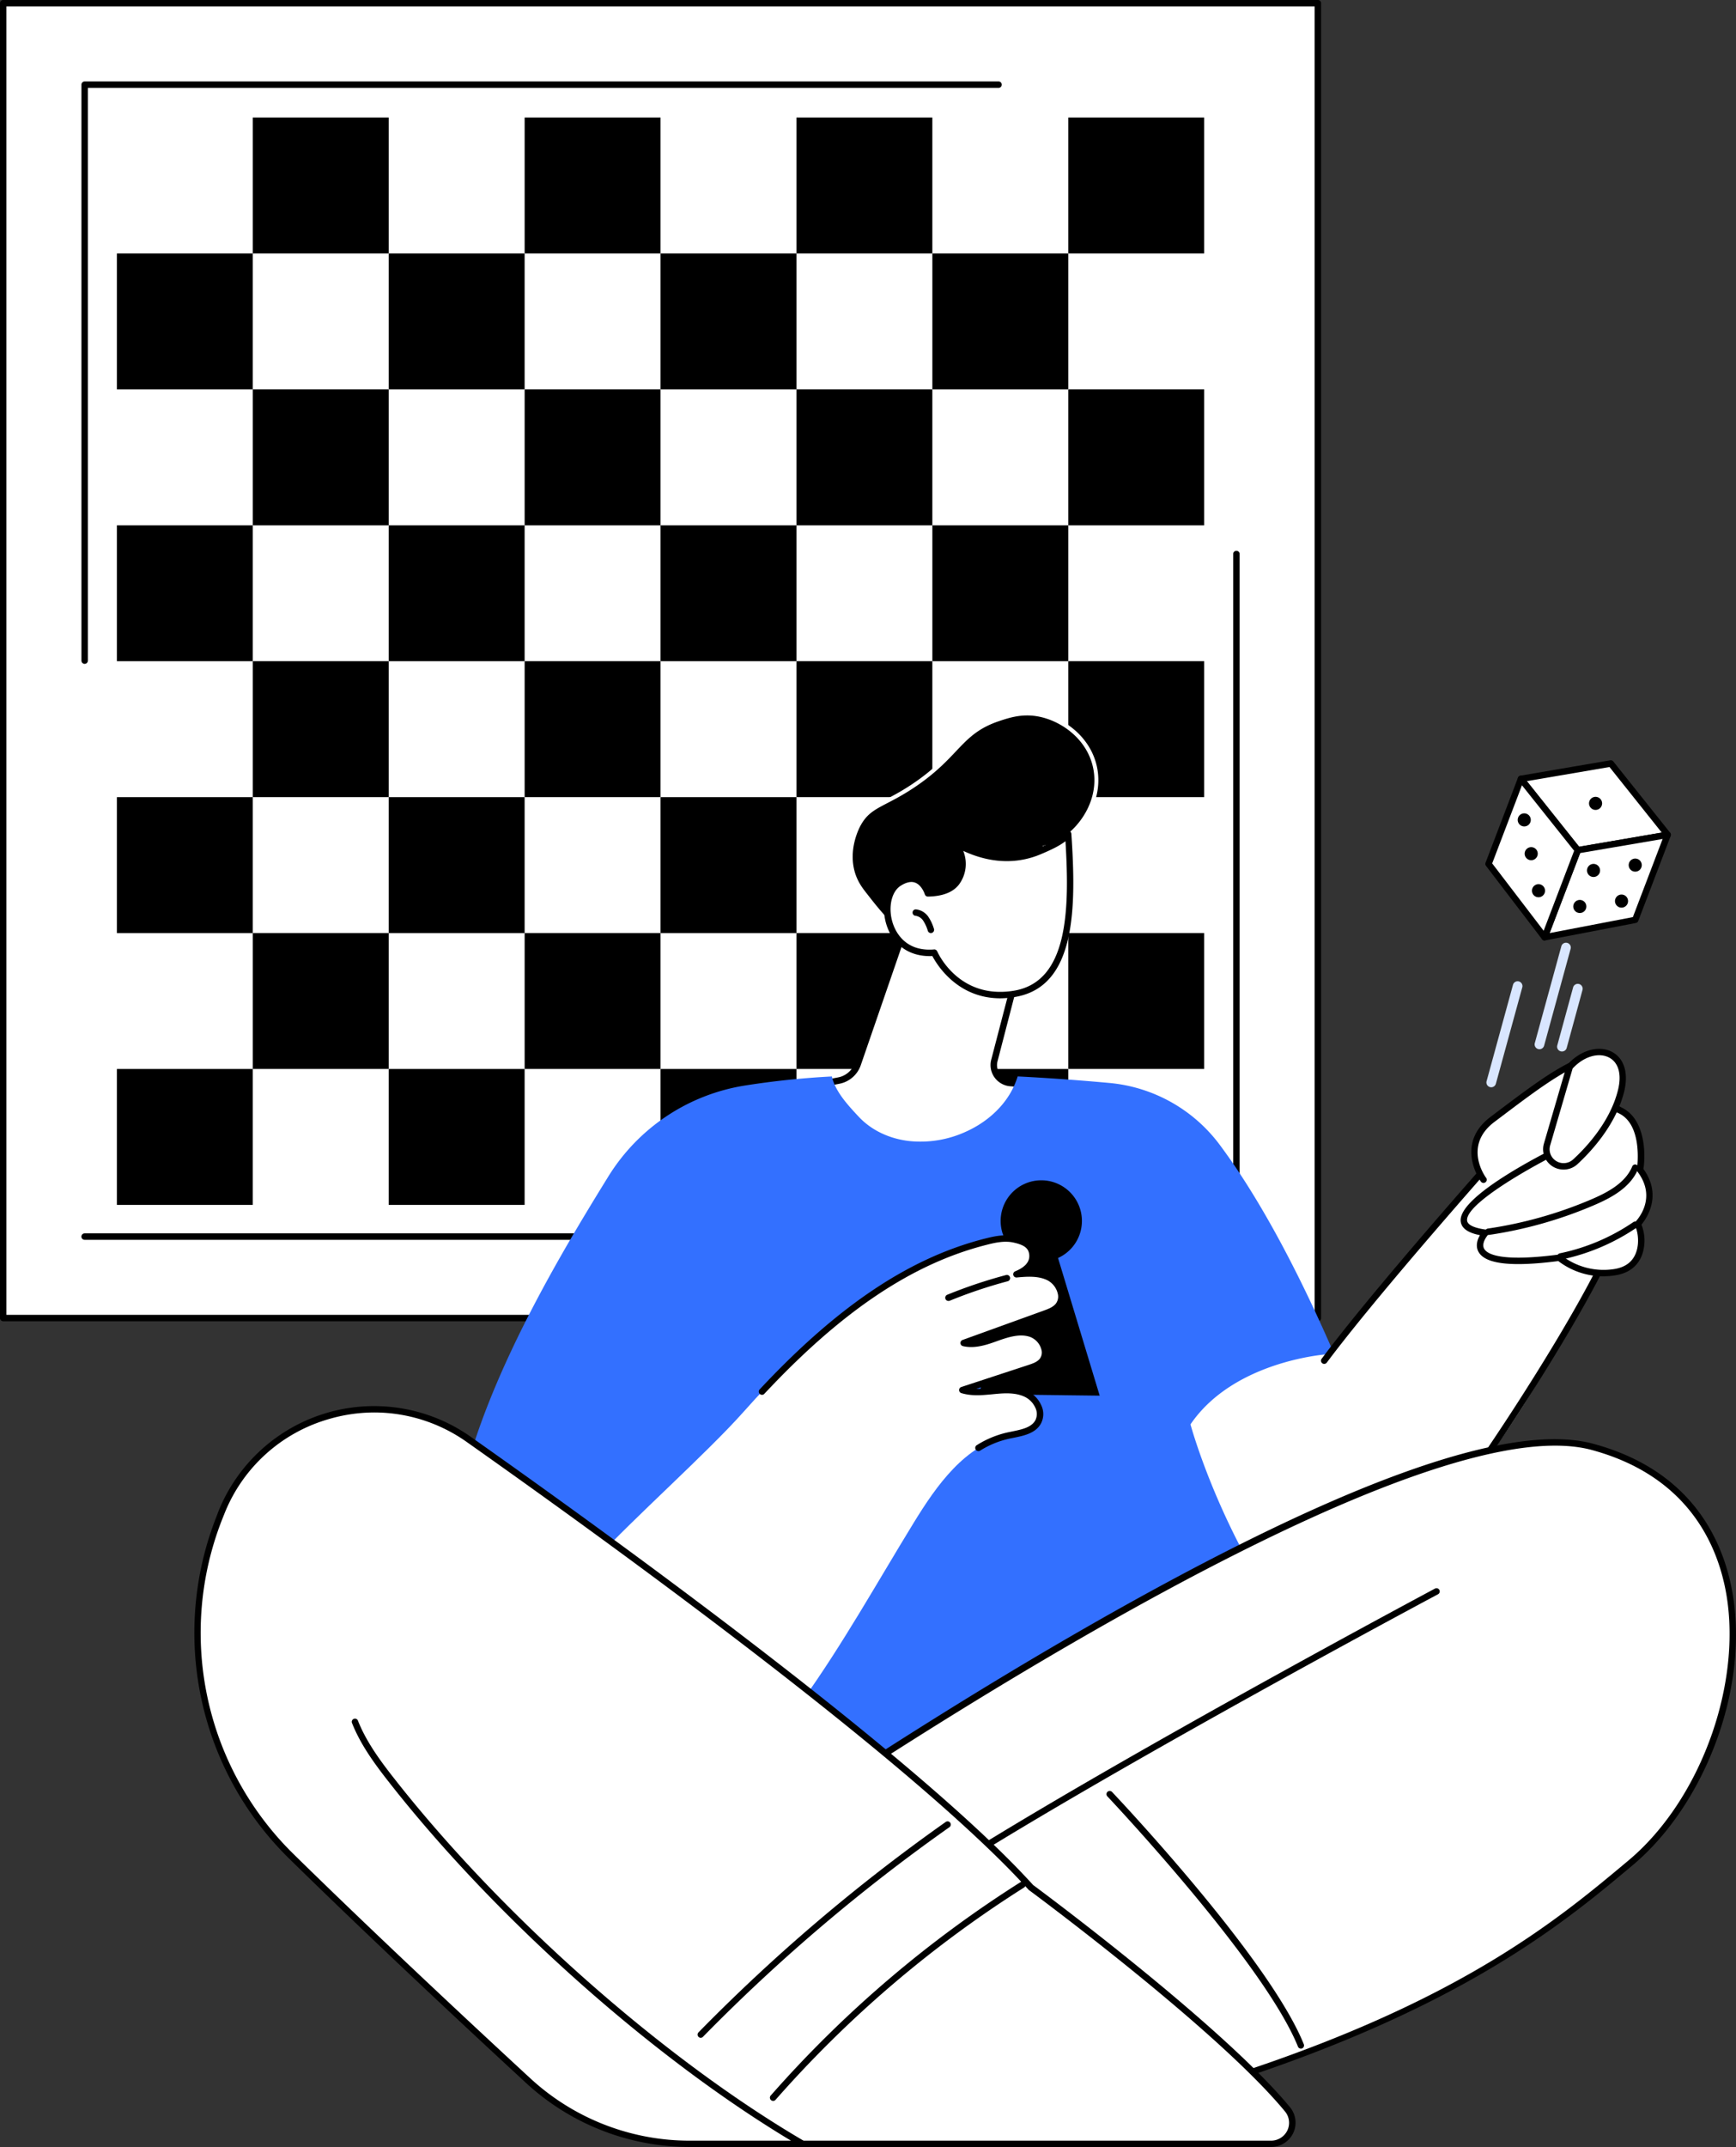 <?xml version="1.0" encoding="UTF-8"?> <svg xmlns="http://www.w3.org/2000/svg" id="Layer_1" data-name="Layer 1" viewBox="0 0 878.7 1086.07"><rect x="0" y="0" width="878.7" height="1086.07" fill="#333333" stroke="none"/><defs><style>.cls-1{fill:#fff;}.cls-2{stroke:#fff;stroke-miterlimit:10;stroke-width:2px;}.cls-3{fill:#3370ff;}.cls-4{fill:#d9e6ff;}</style></defs><rect class="cls-1" x="1.63" y="1.63" width="665.42" height="665.12"></rect><path d="M667.05,668.37H1.63A1.63,1.63,0,0,1,0,666.74V1.63A1.63,1.63,0,0,1,1.63,0H667.05a1.63,1.63,0,0,1,1.63,1.63V666.74A1.63,1.63,0,0,1,667.05,668.37ZM3.25,665.12H665.42V3.25H3.25Z"></path><path d="M42.85,335.81a1.63,1.63,0,0,1-1.63-1.63V42.83a1.63,1.63,0,0,1,1.63-1.63H505.29a1.63,1.63,0,1,1,0,3.25H44.47V334.18A1.62,1.62,0,0,1,42.85,335.81Z"></path><path d="M625.83,627.17h-583a1.63,1.63,0,0,1,0-3.26H624.2V280.38a1.63,1.63,0,1,1,3.25,0V625.54A1.62,1.62,0,0,1,625.83,627.17Z"></path><rect x="403.13" y="59.45" width="68.79" height="68.76"></rect><rect x="265.55" y="59.45" width="68.79" height="68.76"></rect><rect x="540.72" y="59.45" width="68.79" height="68.76"></rect><rect x="127.96" y="59.45" width="68.79" height="68.76"></rect><rect x="196.75" y="128.21" width="68.79" height="68.76" transform="translate(462.29 325.18) rotate(180)"></rect><rect x="334.34" y="128.21" width="68.79" height="68.76" transform="translate(737.47 325.18) rotate(180)"></rect><rect x="59.16" y="128.21" width="68.79" height="68.76" transform="translate(187.11 325.18) rotate(180)"></rect><rect x="471.93" y="128.21" width="68.79" height="68.76" transform="translate(1012.65 325.18) rotate(180)"></rect><rect x="403.13" y="196.96" width="68.79" height="68.76"></rect><rect x="265.55" y="196.96" width="68.79" height="68.76"></rect><rect x="540.72" y="196.96" width="68.79" height="68.76"></rect><rect x="127.96" y="196.96" width="68.79" height="68.76"></rect><rect x="196.75" y="265.72" width="68.79" height="68.76" transform="translate(462.29 600.2) rotate(180)"></rect><rect x="334.34" y="265.72" width="68.79" height="68.76" transform="translate(737.47 600.2) rotate(180)"></rect><rect x="59.16" y="265.72" width="68.79" height="68.76" transform="translate(187.11 600.2) rotate(180)"></rect><rect x="471.93" y="265.72" width="68.79" height="68.76" transform="translate(1012.65 600.2) rotate(180)"></rect><rect x="403.13" y="334.47" width="68.79" height="68.76"></rect><rect x="265.55" y="334.47" width="68.79" height="68.76"></rect><rect x="540.72" y="334.47" width="68.79" height="68.76"></rect><rect x="127.96" y="334.47" width="68.79" height="68.76"></rect><rect x="196.75" y="403.23" width="68.79" height="68.76" transform="translate(462.29 875.23) rotate(180)"></rect><rect x="334.34" y="403.23" width="68.79" height="68.76" transform="translate(737.47 875.23) rotate(180)"></rect><rect x="59.16" y="403.23" width="68.79" height="68.76" transform="translate(187.11 875.23) rotate(180)"></rect><rect x="471.93" y="403.23" width="68.79" height="68.76" transform="translate(1012.65 875.23) rotate(180)"></rect><rect x="403.13" y="471.98" width="68.79" height="68.76"></rect><rect x="265.55" y="471.98" width="68.79" height="68.76"></rect><rect x="540.72" y="471.98" width="68.79" height="68.76"></rect><rect x="127.96" y="471.98" width="68.79" height="68.76"></rect><rect x="196.75" y="540.74" width="68.79" height="68.76" transform="translate(462.29 1150.25) rotate(180)"></rect><rect x="334.34" y="540.74" width="68.79" height="68.76" transform="translate(737.47 1150.25) rotate(180)"></rect><rect x="59.16" y="540.74" width="68.79" height="68.76" transform="translate(187.11 1150.25) rotate(180)"></rect><rect x="471.93" y="540.74" width="68.79" height="68.76" transform="translate(1012.65 1150.25) rotate(180)"></rect><path class="cls-1" d="M457.2,471.5l-23.05,66.86a12.7,12.7,0,0,1-9.61,8.3l-10.26,2S441,606.1,485.93,596.48,521,548.64,521,548.64l-9.51-.77a9.13,9.13,0,0,1-8.17-11.38L514,495.4S470.44,460.56,457.2,471.5Z"></path><path d="M475.93,599.18c-39.48,0-62.87-49.32-63.12-49.86A1.63,1.63,0,0,1,414,547l10.26-2a11.09,11.09,0,0,0,8.37-7.23L455.66,471a1.65,1.65,0,0,1,.5-.72C470,458.79,510.47,490.48,515,494.13a1.63,1.63,0,0,1,.56,1.68L504.9,536.9a7.41,7.41,0,0,0,1.14,6.19,7.53,7.53,0,0,0,5.58,3.16l9.51.77a1.61,1.61,0,0,1,1.45,1.21c.17.65,4,16.09-4.68,30.18-6.09,9.85-16.73,16.47-31.63,19.66A49.42,49.42,0,0,1,475.93,599.18ZM416.7,549.83c5.08,9.69,30.28,53.31,68.89,45.06,14-3,23.94-9.12,29.54-18.18,6.71-10.86,5.21-22.89,4.53-26.55l-8.3-.66a10.83,10.83,0,0,1-8-4.52,10.68,10.68,0,0,1-1.64-8.9L512.17,496c-12.32-9.7-43.42-30.86-53.59-23.53l-22.9,66.4a14.31,14.31,0,0,1-10.83,9.36Z"></path><path class="cls-2" d="M554.31,388.38c3.94,19.28-11.2,36.77-24.29,40l-1.38.31a20.11,20.11,0,0,1-1.06,2.85c-5.15,11.18-19.89,16.62-32.26,15.51a172.62,172.62,0,0,0-13.22,15.81c-15.83,21.42-27.06,11.79-43.5-9.41-2.19-2.83-5.35-6.43-7-12.41-3.25-11.86,2.37-22.55,3.09-23.87,5.36-9.84,12.27-9.48,27.44-19.59,23.08-15.38,23.48-27.13,43.32-33.77,5.25-1.76,11.85-3.88,20.1-2.38C537.57,363.61,551.2,373.14,554.31,388.38Z"></path><path class="cls-1" d="M472.9,481.9s11.17,25.58,40.42,20.85,30-41.63,27.37-80.85c-2.92,3.7-9.47,6.55-14.63,8.73-21,8.88-39.95-2.76-42.74-4.24a16.25,16.25,0,0,1,.8,20c-2.33,3.09-6.72,5.33-14.49,5.46,0,0-3.7-12.28-14.74-5.15S448,483.94,472.9,481.9Z"></path><path d="M506.33,505c-21.71,0-32.07-16.95-34.4-21.37-11.08.49-19.6-5.15-23.05-15.29-3.12-9.17-.91-19,5.13-22.95,3.75-2.42,7.2-3.08,10.27-2,3.68,1.35,5.65,4.93,6.46,6.81,5.84-.27,9.9-1.88,12.08-4.78a14.55,14.55,0,0,0-.76-18,1.63,1.63,0,0,1,2-2.47l.57.32c17.8,9.9,32,7.57,40.76,3.87,4.2-1.77,11.22-4.73,14-8.25a1.61,1.61,0,0,1,1.75-.55,1.64,1.64,0,0,1,1.15,1.45c2.48,37.3,2.51,77.52-28.74,82.57A45.6,45.6,0,0,1,506.33,505ZM472.9,480.27a1.63,1.63,0,0,1,1.49,1c.44,1,11.06,24.36,38.67,19.91s28.38-40.8,26.24-75.65c-3.32,2.59-8,4.69-12.61,6.63-8.68,3.67-22.27,6.1-39.14-1.74a17.47,17.47,0,0,1-2.13,17c-3,3.93-8.26,6-15.76,6.12h0a1.62,1.62,0,0,1-1.55-1.16s-1.47-4.63-4.93-5.9c-2-.75-4.53-.19-7.37,1.64-4.76,3.08-6.43,11.5-3.82,19.17,1.46,4.31,6.4,14.22,20.81,13Z"></path><path d="M471.18,472a1.64,1.64,0,0,1-1.54-1.1,19.6,19.6,0,0,0-2.34-5.15,5.58,5.58,0,0,0-3.89-2.49,1.62,1.62,0,1,1,.23-3.24,8.7,8.7,0,0,1,6.3,3.82,22.54,22.54,0,0,1,2.78,6,1.62,1.62,0,0,1-1,2.06A1.69,1.69,0,0,1,471.18,472Z"></path><path class="cls-3" d="M617.3,579a78.58,78.58,0,0,0-55.89-31.19c-12.68-1.16-28.57-2.4-46.3-3.3a40.2,40.2,0,0,1-4.12,9.13c-5.13,8.39-13.18,14.85-22.15,18.86A55.07,55.07,0,0,1,460,577.18c-9.6-1.15-18.74-5.21-25.37-12.3-5.41-5.78-11.9-12.77-13.57-20.35a420.09,420.09,0,0,0-43.86,4.57,99.67,99.67,0,0,0-69.36,46.15c-27.94,45.22-76.32,125.61-78.9,190.3-4.17,104.24,201,130.13,201,130.13L587,828.11l111-85.23S663.48,640.91,617.3,579Z"></path><path d="M556.62,706l-21.08-69.63a20.57,20.57,0,1,0-17.41-.21l-22.74,69.1Z"></path><path class="cls-1" d="M531.15,646.34c-5-2.67-11-2.24-16.7-1.73,5.45-2.25,8.69-5.64,8.07-10.32S518,628,513.36,627s-9.47-.09-14.08,1.07C449.72,640.5,409.85,676.59,376,714.59c-18.23,20.45-55.64,53.74-74.19,73.91,25.42,27.74,76.48,46.89,104.1,72.1,20.65-28.81,38-60,56.56-90.27,11.65-19,26-39.36,47.92-44.15,5.66-1.24,12.51-1.95,15.19-7,2.56-4.88-.77-11.19-5.67-13.76s-10.77-2.36-16.29-1.83-11.22,1.28-16.5-.38l33.85-11.1c2.35-.77,4.82-1.62,6.43-3.48,3.81-4.41.06-11.85-5.47-13.78s-11.59-.09-17.1,1.87-11.38,4.09-17.08,2.74l41.07-14.88c2.55-.93,5.23-1.94,6.9-4.06C539.2,656,536.16,649,531.15,646.34Z"></path><path d="M480.08,658.09a1.62,1.62,0,0,1-.61-3.13,246.58,246.58,0,0,1,29.86-10,1.63,1.63,0,0,1,.82,3.15A241.12,241.12,0,0,0,480.69,658,1.66,1.66,0,0,1,480.08,658.09Z"></path><path d="M495.27,734.05a1.62,1.62,0,0,1-.87-3A49.48,49.48,0,0,1,510,724.59l2.23-.46c4.86-1,9.89-2,11.87-5.76a7.13,7.13,0,0,0-.08-6.32,11.28,11.28,0,0,0-4.9-5.24c-4.65-2.43-10.38-2.13-15.38-1.65l-1.36.13c-5.22.51-10.62,1-15.79-.58a1.62,1.62,0,0,1,0-3.09l33.86-11.11c2-.67,4.34-1.42,5.7-3a5.27,5.27,0,0,0,.91-5,9.36,9.36,0,0,0-5.68-6.22c-5-1.75-10.68,0-16,1.86l-.21.08c-5.48,2-11.69,4.16-17.78,2.71a1.62,1.62,0,0,1-1.25-1.48,1.64,1.64,0,0,1,1.07-1.63L528.24,663c2.22-.81,4.74-1.72,6.18-3.54a5.93,5.93,0,0,0,1-5,10.29,10.29,0,0,0-5-6.69c-4.75-2.52-10.88-2-15.8-1.54a1.63,1.63,0,0,1-.76-3.13c5.17-2.13,7.55-5,7.08-8.6-.41-3.14-2.56-4.75-7.9-5.94-4.46-1-9.22,0-13.33,1.06-37.69,9.47-73.56,33.47-112.88,75.51a1.63,1.63,0,0,1-2.38-2.22c39.77-42.52,76.14-66.81,114.47-76.45,4.47-1.12,9.67-2.23,14.82-1.07,4.73,1.05,9.66,2.9,10.42,8.69a9.44,9.44,0,0,1-3.25,8.52,23.63,23.63,0,0,1,11,2.3,13.46,13.46,0,0,1,6.69,8.89,9.15,9.15,0,0,1-1.63,7.69c-2,2.54-5.12,3.67-7.62,4.58l-24,8.69c5.37-1.85,11.43-3.44,17.08-1.48a12.74,12.74,0,0,1,7.75,8.45,8.42,8.42,0,0,1-1.59,7.92c-2,2.26-4.83,3.2-7.15,4l-27.27,8.94a67.38,67.38,0,0,0,7.89-.49l1.37-.13c5.47-.52,11.76-.84,17.2,2a14.5,14.5,0,0,1,6.36,6.79,10.3,10.3,0,0,1,0,9.16c-2.69,5.14-8.75,6.36-14.09,7.44-.74.15-1.48.29-2.19.45a46.29,46.29,0,0,0-14.58,6A1.63,1.63,0,0,1,495.27,734.05Z"></path><path class="cls-1" d="M602.58,720.53s7.54,28,25.47,62.4c15.7,30.16,74,19.14,95.65-7.16,22.18-27,48.73-63,68.44-101.41,0,0,36-74.67,37-59.48,0,0-15.37,4.16-28.4-4.1a11.89,11.89,0,0,1-5.29-12c.89-5.38,2.27-12.5,3.77-15.36,2.56-4.88,22.07-1.21,23.76-14.62s-35.23-17.73-41.44-11.15S695.23,650.93,672.41,685C672.41,685,624.8,687.92,602.58,720.53Z"></path><path d="M670.3,689.94a1.59,1.59,0,0,1-1-.32,1.63,1.63,0,0,1-.33-2.28c31.17-41.74,107.43-126.63,111.37-130.81,5.16-5.46,25-4.11,35.5.84,8,3.76,9.14,8.4,8.73,11.63-1.22,9.67-10.41,11.5-17.13,12.83-2.91.59-6.22,1.24-6.8,2.34-1.08,2.08-2.37,7.36-3.6,14.88a10.24,10.24,0,0,0,4.55,10.36,1.62,1.62,0,0,1-1.74,2.74,13.47,13.47,0,0,1-6-13.63c1.33-8.08,2.65-13.41,3.94-15.86s4.88-3.19,9-4c6.38-1.27,13.61-2.72,14.54-10.06.49-3.92-3.48-6.66-6.9-8.28-10.65-5-28.28-5.22-31.75-1.55-3.93,4.17-80,88.89-111.12,130.53A1.66,1.66,0,0,1,670.3,689.94Z"></path><path d="M670.56,801.53c-1.09,0-2.14,0-3.18,0-17-.62-31.38-6-32.86-8.13a1.63,1.63,0,0,1,2.59-2c1.63,1.35,18.83,8.32,39.94,6.64,18.77-1.5,34.05-9.33,45.39-23.29,21.29-26.18,64.65-92,84.9-131.49a1.62,1.62,0,1,1,2.89,1.48C789.9,684.38,746.35,750.49,725,776.79,708.58,796.94,686.9,801.53,670.56,801.53Zm-33.38-10h0Z"></path><path d="M773.55,635.86a1.67,1.67,0,0,1-1.1-.42,1.63,1.63,0,0,1-.1-2.3A31.11,31.11,0,0,0,778.7,603a1.63,1.63,0,0,1,3.08-1,34,34,0,0,1-7,33.37A1.59,1.59,0,0,1,773.55,635.86Z"></path><path class="cls-1" d="M759.13,608.21s-25.56-23.9-3.67-42,41.89-32.15,55-31.38-15.2,43.63-15.2,43.63Z"></path><path d="M759.13,609.83a1.63,1.63,0,0,1-1-2.88L794,577.38c8.39-12.77,20.58-34.76,17.92-40.06-.2-.39-.54-.79-1.59-.86-11.83-.65-29.67,12.79-50.36,28.4l-3.53,2.66c-15.93,12-4.77,27.55-4.29,28.2a1.63,1.63,0,1,1-2.62,1.93c-.14-.19-13.52-18.83,5-32.73l3.52-2.66c21.21-16,39.55-29.81,52.51-29a4.82,4.82,0,0,1,4.31,2.64c4.29,8.57-14.45,37.75-18.25,43.51a2.17,2.17,0,0,1-.32.36l-36.1,29.73A1.61,1.61,0,0,1,759.13,609.83Z"></path><path class="cls-1" d="M795.22,578.47s-83.56,39.82-43.31,45.17c0,0-17.83,19.83,37.35,12.57a35.89,35.89,0,0,0,28.26,7.29c17-2.8,13.57-21.68,11.31-24.18,0,0,12.7-12.52,1.34-27.55,0,0,4.48-28.32-14.58-31.43S795.22,578.47,795.22,578.47Z"></path><path d="M811.51,645.62a37.44,37.44,0,0,1-22.75-7.7c-23.9,3.08-37.14,1.51-40.45-4.78-1.6-3-.42-6.23.78-8.32-6-1.17-9.17-3.39-9.7-6.73-2-12.77,43.11-35.31,54.31-40.69.34-2.78,1.82-10.8,7.72-15.51,3.8-3,8.65-4.09,14.43-3.16,16,2.61,17.5,22.08,16,32.62,9.59,13.29,1.71,24.82-1,28.16a21.93,21.93,0,0,1,.42,14.94c-1.42,4.08-4.92,9.25-13.47,10.65A38.59,38.59,0,0,1,811.51,645.62Zm-22.25-11a1.62,1.62,0,0,1,1.08.41,34.66,34.66,0,0,0,26.91,6.9c5.61-.93,9.28-3.79,10.93-8.52,2-5.66.33-12-.56-13a1.63,1.63,0,0,1,.06-2.25c.48-.47,11.53-11.74,1.19-25.42a1.69,1.69,0,0,1-.31-1.23c.05-.27,4-26.77-13.23-29.58-4.82-.78-8.82,0-11.87,2.48-5.94,4.73-6.61,14.06-6.62,14.16a1.61,1.61,0,0,1-.92,1.36c-21.31,10.15-54.62,29.35-53.31,37.64.32,2.1,3.71,3.67,9.51,4.44a1.63,1.63,0,0,1,1,2.7s-3.49,4-1.93,6.91c1.47,2.78,8.34,6.85,37.86,3Zm6-56.12h0Z"></path><path class="cls-1" d="M794.5,539.71,783,579a8.65,8.65,0,0,0,7,10.95,8.74,8.74,0,0,0,7.19-2.15c6.1-5.52,19.08-18.91,23.28-36.07C825.53,531.26,806.62,526.22,794.5,539.71Z"></path><path d="M791.42,591.64a11,11,0,0,1-1.61-.13,10.32,10.32,0,0,1-7.15-4.66,10.21,10.21,0,0,1-1.19-8.34l11.47-39.26a1.7,1.7,0,0,1,.35-.63c6.63-7.38,15.94-10.06,22.66-6.51,6.12,3.23,8.42,10.7,6.16,20C817.74,569.9,804,583.81,798.34,589A10.29,10.29,0,0,1,791.42,591.64ZM796,540.52l-11.37,38.9a7,7,0,0,0,.82,5.69,7.12,7.12,0,0,0,10.75,1.45c5.47-5,18.64-18.31,22.79-35.25,1.92-7.85.27-13.8-4.52-16.33C809.12,532.18,801.57,534.46,796,540.52Z"></path><path d="M753.39,624.7a1.62,1.62,0,0,1-.23-3.23,211.45,211.45,0,0,0,52.3-14.75c8.27-3.54,17.19-8.27,20.68-16.58a1.63,1.63,0,1,1,3,1.26c-3.94,9.37-13.53,14.52-22.4,18.3a213.85,213.85,0,0,1-53.11,15Z"></path><path d="M789.84,637.22a1.63,1.63,0,0,1-.33-3.22,103,103,0,0,0,37.31-15.85,1.63,1.63,0,0,1,1.84,2.68,106.51,106.51,0,0,1-38.49,16.36Z"></path><polygon class="cls-1" points="798.62 430.08 769.85 394.01 815.33 386.23 844.1 422.3 798.62 430.08"></polygon><path d="M798.62,431.7a1.66,1.66,0,0,1-1.28-.61L768.58,395a1.62,1.62,0,0,1,1-2.62l45.48-7.78a1.62,1.62,0,0,1,1.54.59l28.77,36.06a1.62,1.62,0,0,1-1,2.62l-45.48,7.78A1.23,1.23,0,0,1,798.62,431.7Zm-25.78-36.55,26.45,33.16,41.82-7.15L814.66,388Z"></path><polygon class="cls-1" points="827.69 465.32 781.82 474.13 798.62 430.08 844.1 422.3 827.69 465.32"></polygon><path d="M781.82,475.76a1.62,1.62,0,0,1-1.52-2.21l16.8-44.05a1.58,1.58,0,0,1,1.24-1l45.48-7.79a1.63,1.63,0,0,1,1.53.57,1.67,1.67,0,0,1,.27,1.62l-16.41,43a1.63,1.63,0,0,1-1.21,1l-45.87,8.81Zm18-44.24L784.38,472l42.12-8.08,15.06-39.52Zm27.89,33.8h0Z"></path><polygon class="cls-1" points="753.45 437.04 781.82 474.13 798.62 430.08 769.85 394.01 753.45 437.04"></polygon><path d="M781.82,475.76a1.64,1.64,0,0,1-1.29-.64L752.16,438a1.61,1.61,0,0,1-.23-1.57l16.4-43a1.63,1.63,0,0,1,2.79-.43l28.77,36.06a1.67,1.67,0,0,1,.25,1.6l-16.8,44a1.63,1.63,0,0,1-1.29,1Zm-26.53-39,26.05,34.06,15.43-40.46-26.41-33.12Z"></path><path d="M810.71,407.57a3.31,3.31,0,1,1-1.91-4.27A3.31,3.31,0,0,1,810.71,407.57Z"></path><path d="M830.79,438.8a3.31,3.31,0,1,1-1.91-4.27A3.31,3.31,0,0,1,830.79,438.8Z"></path><path d="M809.68,441.5a3.31,3.31,0,1,1-1.91-4.27A3.31,3.31,0,0,1,809.68,441.5Z"></path><path d="M823.85,457a3.31,3.31,0,1,1-1.92-4.27A3.32,3.32,0,0,1,823.85,457Z"></path><path d="M802.74,459.72a3.31,3.31,0,1,1-1.92-4.27A3.32,3.32,0,0,1,802.74,459.72Z"></path><path d="M781.83,451.75a3.31,3.31,0,1,1-1.91-4.27A3.31,3.31,0,0,1,781.83,451.75Z"></path><path d="M774.61,415.93a3.31,3.31,0,1,1-1.91-4.27A3.31,3.31,0,0,1,774.61,415.93Z"></path><path d="M778.35,431.74a3.31,3.31,0,1,1-3.41-3.21A3.31,3.31,0,0,1,778.35,431.74Z"></path><path class="cls-4" d="M754.81,550a2.35,2.35,0,0,1-.64-.09,2.43,2.43,0,0,1-1.71-3l13.4-48.87a2.44,2.44,0,0,1,4.7,1.28l-13.4,48.88A2.44,2.44,0,0,1,754.81,550Z"></path><path class="cls-4" d="M779.21,530.75a2.48,2.48,0,0,1-.65-.09,2.43,2.43,0,0,1-1.7-3l13.4-48.87a2.44,2.44,0,1,1,4.7,1.29L781.56,529A2.44,2.44,0,0,1,779.21,530.75Z"></path><path class="cls-4" d="M790.59,531.9a2.12,2.12,0,0,1-.65-.09,2.43,2.43,0,0,1-1.7-3l8-29.31A2.44,2.44,0,1,1,801,500.8l-8,29.31A2.44,2.44,0,0,1,790.59,531.9Z"></path><path class="cls-1" d="M362.91,943.7S703.21,704,806.17,731.94s79.75,159.61,19.16,210.38c-42.12,35.3-108.8,91.71-297.22,135.25S362.91,943.7,362.91,943.7Z"></path><path d="M473.58,1086.07c-32.15,0-57.89-8.64-76.87-25.86-44.79-40.65-35.51-116-35.41-116.72a1.64,1.64,0,0,1,.68-1.12c.85-.6,86.25-60.62,183.14-116.45C675.49,750.8,763.47,718.64,806.6,730.38,854,743.25,870.49,775.94,876,801.09c5.21,23.72,2.82,51.5-6.73,78.2-9.33,26.08-24.57,48.91-42.91,64.28l-.59.49c-40.91,34.29-109.38,91.67-297.3,135.09Q498.51,1086.07,473.58,1086.07ZM364.45,944.61c-.82,7.66-6.79,75.78,34.46,113.2,27.95,25.35,71.3,31.47,128.83,18.17,187.17-43.24,252.63-98.11,296-134.41l.59-.49c37.48-31.41,58.8-92.59,48.56-139.3-5.33-24.27-21.29-55.82-67.09-68.27C706.72,706.61,380.58,933.33,364.45,944.61Z"></path><path d="M658.48,1036.31a1.61,1.61,0,0,1-1.5-1c-17.21-42.64-95.61-125.7-96.4-126.53a1.63,1.63,0,1,1,2.36-2.24c3.24,3.42,79.62,84.34,97,127.56a1.63,1.63,0,0,1-1.51,2.23Z"></path><path d="M437,977a1.62,1.62,0,0,1-1-2.87c52.15-43.39,287.86-169.22,290.24-170.48a1.63,1.63,0,1,1,1.53,2.87C725.32,807.8,489.9,933.47,438,976.64A1.57,1.57,0,0,1,437,977Z"></path><path class="cls-1" d="M651.7,1067a10.59,10.59,0,0,1,1.39,11.32,10.76,10.76,0,0,1-9.71,6.1h-294a121,121,0,0,1-82.08-32c-31.65-29.22-79.38-73.74-119.62-113.21A158.46,158.46,0,0,1,111,767.84l1-2.64c19.76-49.8,81.32-68.09,125.28-37.07,88.6,62.52,228.89,165.25,284.51,226.62C521.81,954.75,616.8,1024.7,651.7,1067Z"></path><path d="M643.38,1086.07h-294a122.27,122.27,0,0,1-83.18-32.45c-32.59-30.09-79.8-74.16-119.66-113.25a160,160,0,0,1-37-173.13l1-2.64a84.88,84.88,0,0,1,127.72-37.8c82,57.85,227.92,164.18,284.67,226.74,4.06,3,96,71.18,130.05,112.45a12.26,12.26,0,0,1,1.61,13A12.44,12.44,0,0,1,643.38,1086.07ZM189.45,714.5A82.31,82.31,0,0,0,165.94,718a80.79,80.79,0,0,0-52.4,47.85l-1.05,2.63a156.76,156.76,0,0,0,36.3,169.62c39.82,39.06,87,83.11,119.58,113.18a119,119,0,0,0,81,31.59h294a9.19,9.19,0,0,0,8.25-5.18,9,9,0,0,0-1.19-9.58h0c-34.36-41.68-128.65-111.3-129.6-112a1.21,1.21,0,0,1-.24-.21c-56.46-62.32-202.32-168.59-284.24-226.39A81.17,81.17,0,0,0,189.45,714.5Z"></path><path d="M406.22,1086.07a1.63,1.63,0,0,1-.82-.22c-71.29-41.61-152.88-113.62-207.84-183.47-7.38-9.39-15-19.52-19.47-31a1.63,1.63,0,0,1,3-1.18c4.33,11.07,11.76,21,19,30.18,54.73,69.55,136,141.25,206.92,182.67a1.63,1.63,0,0,1-.82,3Z"></path><path d="M391.32,1062.75a1.63,1.63,0,0,1-1.22-2.7A583.66,583.66,0,0,1,516.7,952a1.63,1.63,0,0,1,1.74,2.75,580.53,580.53,0,0,0-125.9,107.48A1.61,1.61,0,0,1,391.32,1062.75Z"></path><path d="M354.7,1030.83a1.56,1.56,0,0,1-1.13-.47,1.61,1.61,0,0,1,0-2.29A907,907,0,0,1,478.7,921.64a1.62,1.62,0,1,1,1.87,2.65,903.76,903.76,0,0,0-124.7,106A1.61,1.61,0,0,1,354.7,1030.83Z"></path></svg> 
